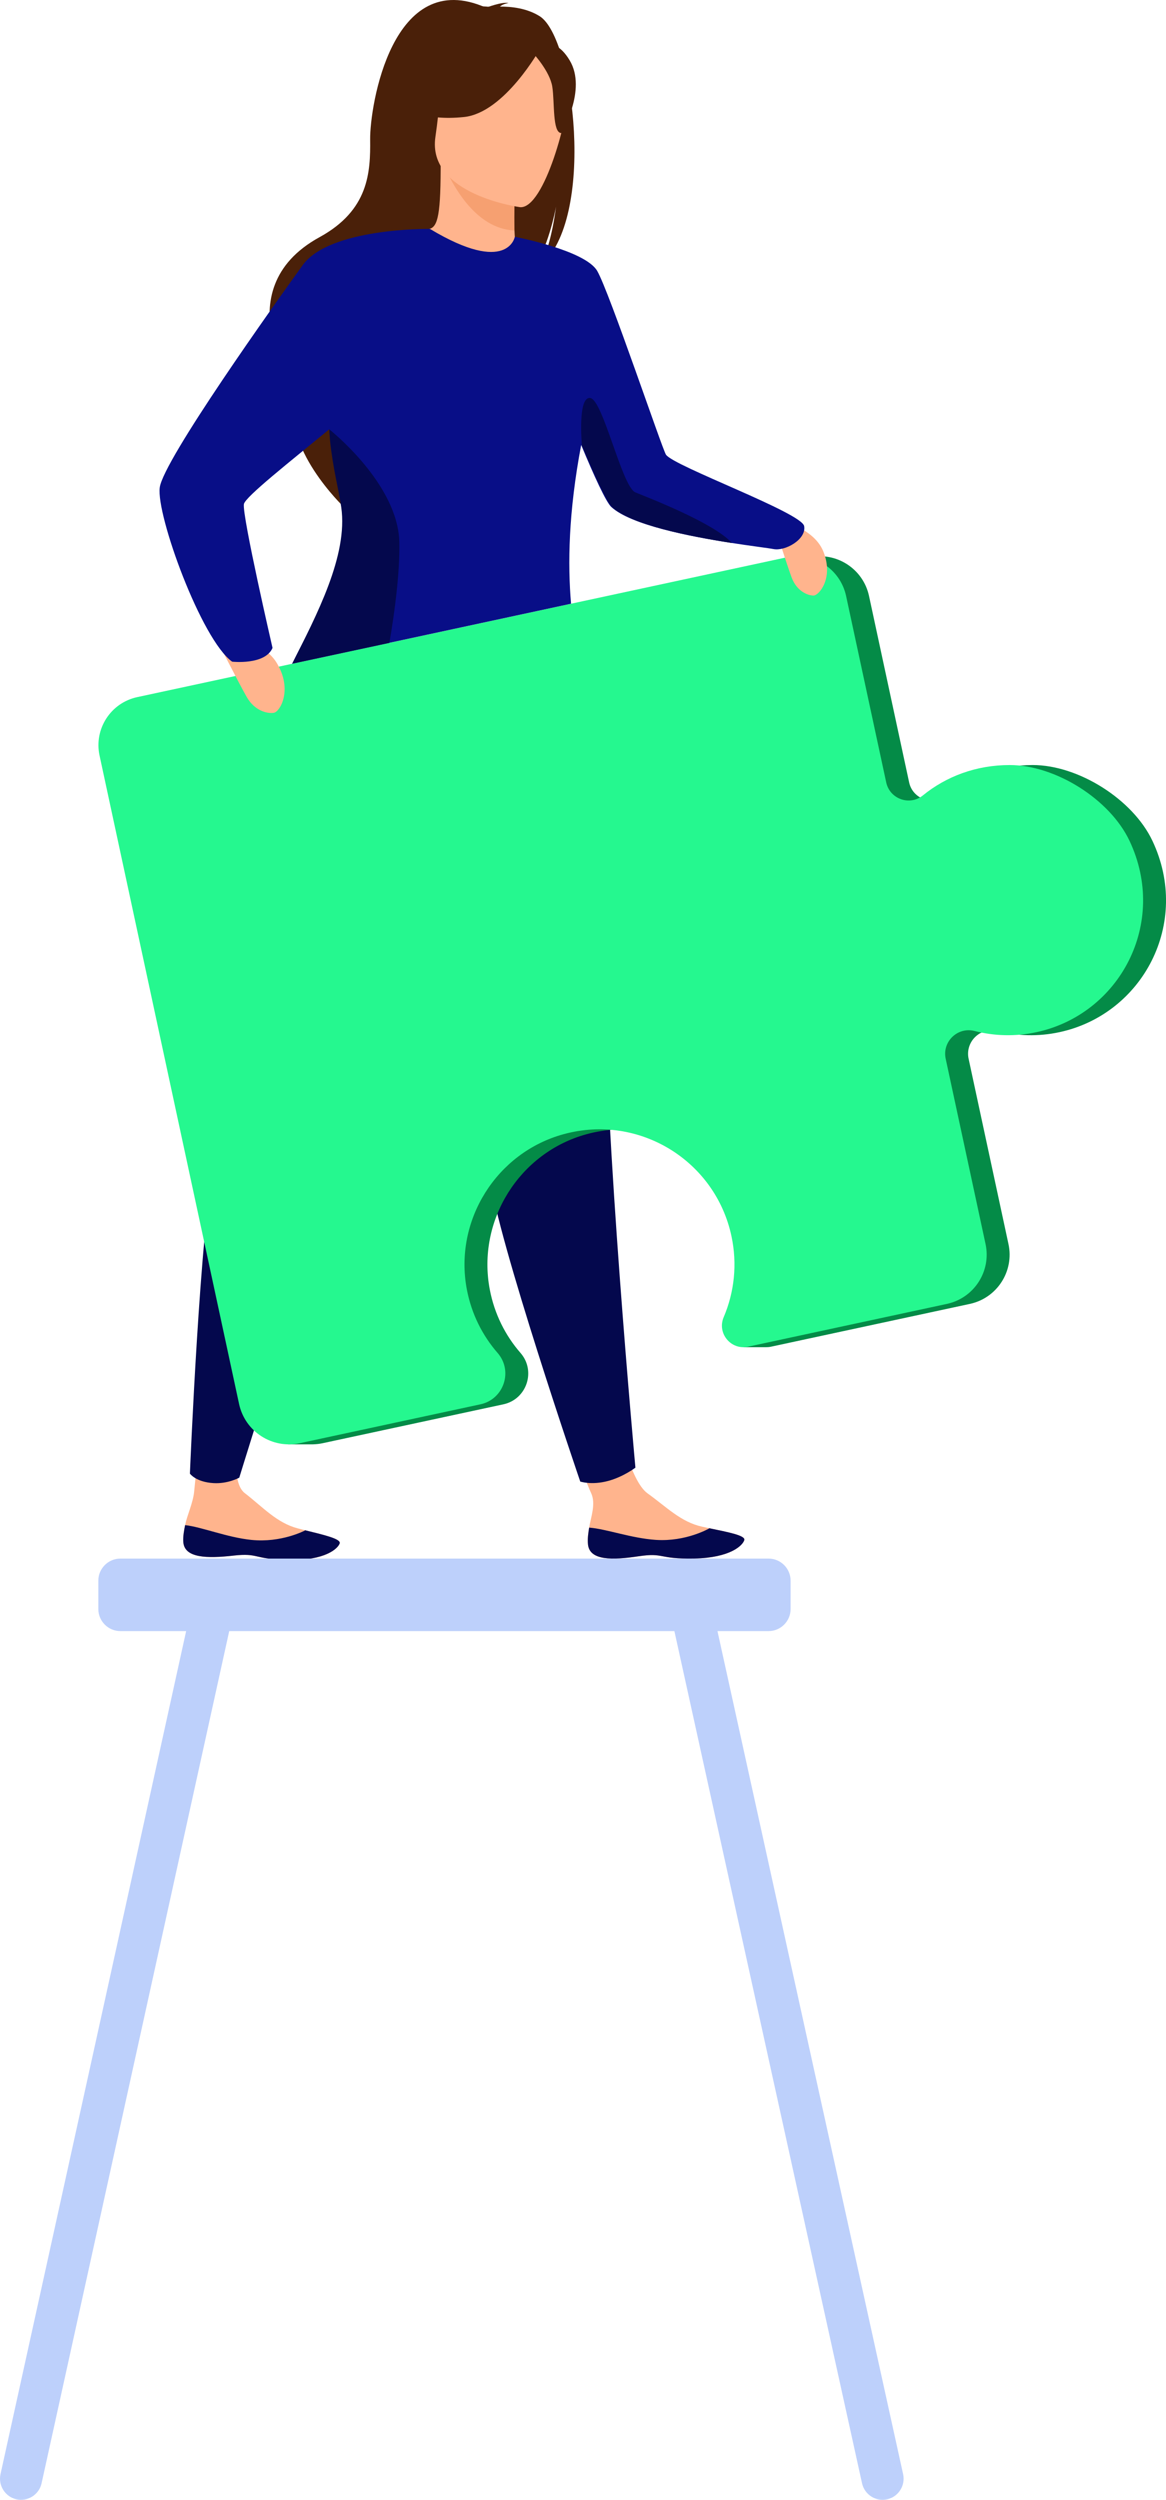 <?xml version="1.0" encoding="UTF-8"?>
<svg id="Layer_2" data-name="Layer 2" xmlns="http://www.w3.org/2000/svg" viewBox="0 0 606.73 1300.5">
  <defs>
    <style>
      .cls-1 {
        fill: #4a2009;
      }

      .cls-1, .cls-2, .cls-3, .cls-4, .cls-5, .cls-6, .cls-7, .cls-8 {
        stroke-width: 0px;
      }

      .cls-2 {
        fill: #25f88f;
      }

      .cls-3 {
        fill: #080e87;
      }

      .cls-4 {
        fill: #bdd0fb;
      }

      .cls-5 {
        fill: #ffb48d;
      }

      .cls-6 {
        fill: #f6a071;
      }

      .cls-7 {
        fill: #04084d;
      }

      .cls-8 {
        fill: #048b47;
      }
    </style>
  </defs>
  <g id="Illustration">
    <g>
      <g>
        <path class="cls-5" d="M305.97,803.53c.9,8.43,12.82,8.12,26.3,6.1,13.47-2.02,9.99,1.52,28.94,1.16,18.95-.37,25.27-6.84,26.09-9.58.74-2.43-8.45-4.15-18.29-6.2-1.24-.25-2.48-.52-3.72-.79-11.1-2.43-18.66-10.42-28.31-17.3-9.15-6.52-15.31-36.37-15.31-36.37l-26.94-.16s8.46,27,12.87,36.39c2.59,5.52-.17,12.61-1.04,17.93-.47,2.89-.93,5.85-.61,8.82Z"/>
        <path class="cls-7" d="M332.27,809.64c13.47-2.02,9.99,1.52,28.94,1.16,18.95-.37,25.27-6.84,26.09-9.58.74-2.43-8.45-4.15-18.29-6.2l-.11.18s-11.98,6.95-27.63,5.9c-12.76-.85-25.9-5.73-34.7-6.39-.47,2.89-.93,5.85-.61,8.82.9,8.43,12.82,8.12,26.3,6.1Z"/>
        <path class="cls-5" d="M95.38,802.2c.58,8.46,12.51,8.6,26.05,7.09,13.54-1.51,9.93,1.9,28.88,2.25,18.95.35,25.51-5.89,26.44-8.59.83-2.4-8.29-4.46-18.04-6.88-1.23-.3-2.46-.62-3.69-.93-11-2.85-18.25-11.12-27.64-18.36-8.89-6.86-1.58-35.29-1.58-35.29l-20.44-9.65s-2.81,29.31-4.33,44.13c-.62,6.07-3.64,12.17-4.71,17.45-.57,2.87-1.14,5.81-.94,8.79Z"/>
        <path class="cls-7" d="M121.43,809.29c13.54-1.51,9.93,1.9,28.88,2.25,18.95.35,25.51-5.89,26.44-8.59.83-2.4-8.29-4.46-18.04-6.88l-.12.18s-12.23,6.49-27.83,4.86c-12.71-1.33-25.67-6.7-34.44-7.69-.57,2.87-1.14,5.81-.94,8.79.58,8.46,12.51,8.6,26.05,7.09Z"/>
        <path class="cls-7" d="M141.3,380.17s-5.66,27.41-11.33,166.43c0,0-10.52,25.74-18.14,57.22-7.63,31.47-13.01,162.81-13.01,162.81,0,0,3.04,4.38,12.28,4.94,7.54.45,13.41-2.85,13.41-2.85,0,0,53.03-172.01,78.84-238.79,25.81-66.78,40.94-162.14,40.94-162.14l-102.98,12.39Z"/>
        <path class="cls-7" d="M205.07,391.91s4.18,27.68,46.99,160.06c0,0-.95,27.79,2.79,59.96,3.74,32.17,47.08,158.82,47.08,158.82,0,0,5.75,2,14.39-.28,8.03-2.12,14.32-6.95,14.32-6.95,0,0-16.61-181.03-15.52-252.62,1.09-71.59-17.73-166.28-17.73-166.28l-92.32,47.28Z"/>
        <path class="cls-1" d="M280.9,8.49c-6.71-4.27-14.97-5.11-20.77-5.06,1.57-1.46,4.53-1.88,4.53-1.88-3.56-.71-11.75,2.45-11.75,2.45-48.97-21.74-60.5,51.4-60.3,68.53.19,17.13-.67,36.8-26.36,50.87-50.55,27.69-11.8,82.39-11.8,82.39-9.1,26.11,24.59,58.1,24.59,58.1-.57-13.87,63.08-102.21,97.4-122.37,8.68-11.5,12.61-32.4,12.91-34.04-2.23,16.61-5.55,25.82-8.37,30.97,29.43-24.49,17.72-118.64-.07-129.96Z"/>
        <path class="cls-5" d="M270.23,132.06c.17.08-16.06,8.5-28.27,5.17-11.49-3.13-18.99-18.02-18.83-18.06,4.86-.97,6.27-7.65,6.17-36.36l2.2.43,35.64,7.06,1.33.26s-.85,11.63-.87,22.59c0,2.32.03,4.6.11,6.74.24,6.36.95,11.43,2.53,12.17Z"/>
        <path class="cls-6" d="M267.59,113.15c0,2.32.03,4.6.11,6.74-20.73-.84-32.68-24.54-37.19-34.94l36.62,5.35,1.33.26s-.85,11.63-.87,22.59Z"/>
        <path class="cls-1" d="M227.67,79.22s-10.84-17.13-13.44-31.77c-1.86-10.46,3.47-49.22,42.42-43.63,0,0,11.31,1.11,21.95,8.3,8.46,5.71,20.66,18.04,7.02,51.86l-3.54,11.43-54.39,3.82Z"/>
        <path class="cls-5" d="M270.64,107.78s-48.53-6.42-44.07-36.57c4.46-30.16,1.2-51.3,32.37-48.48,31.17,2.82,35.48,15.22,36.44,25.65.96,10.43-12,60.3-24.74,59.41Z"/>
        <path class="cls-1" d="M281.1,25.28s-18.52,33.4-39.64,35.6c-21.12,2.2-29.13-4.57-29.13-4.57,0,0,17.45-10.07,23.91-31.22,0,0,37.38-18.14,44.87.19Z"/>
        <path class="cls-1" d="M277.39,27.66s8.72,9.37,9.99,17.41c1.27,8.04,0,24.01,4.68,24.16,0,0,13.57-22.56,4.37-37.83-9.75-16.2-19.05-3.74-19.05-3.74Z"/>
        <path class="cls-8" d="M599.66,437.41c-10.18-21.56-38.48-39.41-62.33-39.42-17.61,0-33.14,6.01-45.16,15.79-6.87,5.6-17.24,1.91-19.1-6.76l-20.87-96.97c-3.04-14.14-16.97-23.14-31.11-20.09l-337.74,72.69c-13.82,2.97-22.61,16.58-19.63,30.4l72.61,337.37c2.08,9.65,9.15,16.93,17.93,19.73l-4.43,1.26h13.11l.11-.02c1.6-.05,3.23-.23,4.85-.58l7.35-1.58h0l86.68-18.65c12.16-2.62,17.1-17.33,8.93-26.72-7.9-9.06-13.58-20.29-16-33-6.82-35.83,15.33-71.32,50.54-80.86,39.16-10.61,78.71,13.84,87.13,52.99,3.17,14.73,1.47,29.37-4.02,42.25-2.13,5-.37,10.2,3.29,13.16l-5.06,2.47h11.72c.88.01,1.78-.06,2.7-.26l103.5-22.27c14.15-3.05,23.15-16.98,20.1-31.13l-20.74-96.38c-1.92-8.92,6.21-16.74,15.05-14.46,10.22,2.63,21.18,2.98,32.2.61,43.31-9.32,68.62-56.72,48.4-99.55Z"/>
        <path class="cls-2" d="M525.4,398c-17.61,0-33.14,6.01-45.16,15.79-6.87,5.6-17.24,1.91-19.1-6.76l-20.87-96.97c-3.04-14.14-16.97-23.14-31.11-20.09l-337.73,72.69c-13.82,2.97-22.61,16.58-19.63,30.4l72.61,337.37c3.09,14.34,17.22,23.47,31.56,20.38l94.03-20.24c12.17-2.62,17.1-17.33,8.93-26.72-7.89-9.06-13.58-20.29-16-33-6.82-35.83,15.33-71.32,50.53-80.86,39.16-10.61,78.71,13.84,87.13,52.99,3.17,14.73,1.47,29.37-4.02,42.25-3.57,8.37,3.76,17.28,12.66,15.37l103.5-22.27c14.15-3.05,23.14-16.98,20.1-31.13l-20.74-96.38c-1.92-8.92,6.22-16.74,15.05-14.46,10.22,2.63,21.18,2.98,32.2.61,43.31-9.32,68.62-56.72,48.4-99.55-10.18-21.56-38.48-39.41-62.33-39.42Z"/>
        <path class="cls-5" d="M401.83,269.74s21.07,3.45,26.59,17.15c5.52,13.7-2.19,22.98-5.15,22.94-2.97-.03-8.65-2.22-11.31-9.33-2.66-7.1-10.12-30.77-10.12-30.77Z"/>
        <path class="cls-5" d="M111.82,330.87s23.65-.03,32.15,13.95c8.51,13.98,1.76,25.51-1.49,26.01-3.25.5-9.86-.87-14.05-8.15-4.19-7.28-16.61-31.8-16.61-31.8Z"/>
        <path class="cls-3" d="M402.42,285.64c-2.1-.45-11.26-1.53-22.92-3.36-21.47-3.37-51.4-9.3-61.44-18.56-2.72-2.52-9.06-16.35-15.64-32.22-6.66,35.12-7.03,62.06-5.27,82.57l-145.12,31.23c12.44-25.16,31.7-56.35,28.09-81.59-1.34-9.36-6.47-22.2-8.38-36.62-.16-1.24-.3-2.48-.41-3.74-20.35,16.75-43.86,35.24-44.42,38.93-.94,6.2,14.91,74.8,14.91,74.8-3.94,9.06-21.02,7.15-21.02,7.15-16.02-11.43-39.57-76.24-37.68-90.59,1.88-14.36,60.28-96.17,74.41-115.73,13.96-19.32,64.93-18.84,66.15-18.83h.03c40.53,24.34,44.19,4.11,44.19,4.11,0,0,36.57,6.95,42.86,17.75,6.29,10.81,33.84,92.72,35.79,95.61,4.08,6.03,70.7,30.17,71.9,37.16,1.21,6.99-10.04,13.19-16.02,11.92Z"/>
        <path class="cls-7" d="M202.63,334.46l-50.6,10.84c12.6-25.08,29.16-56.33,25.54-81.41-1.35-9.37-4.39-20.45-5.86-34.94-.14-1.4-.38-5.6-.38-5.6,0,0,35.83,28.2,36.46,58.72.33,15.83-2.44,36.54-5.16,52.39Z"/>
        <path class="cls-7" d="M380.84,282.47c-21.73-3.38-52.03-9.31-62.2-18.57-2.75-2.52-9.17-16.37-15.84-32.26,0,0-2.34-25.54,4.34-24.58,6.67.95,16.5,46.25,23.5,49.11,6.27,2.56,40.95,15.88,50.19,26.31Z"/>
      </g>
      <path class="cls-4" d="M469.94,1287.15l-96.6-438.59h26.59c6.3,0,11.46-5.16,11.46-11.46v-14.81c0-6.3-5.16-11.46-11.46-11.46H62.63c-6.3,0-11.46,5.16-11.46,11.46v14.81c0,6.3,5.16,11.46,11.46,11.46h34.23L.26,1287.15c-1.3,5.9,2.45,11.79,8.33,13.09,5.88,1.3,11.75-2.45,13.05-8.35l97.64-443.33h231.64l97.64,443.33c1.3,5.9,7.17,9.66,13.05,8.35h0c5.88-1.3,9.63-7.19,8.33-13.09Z"/>
    </g>
  </g>
</svg>
